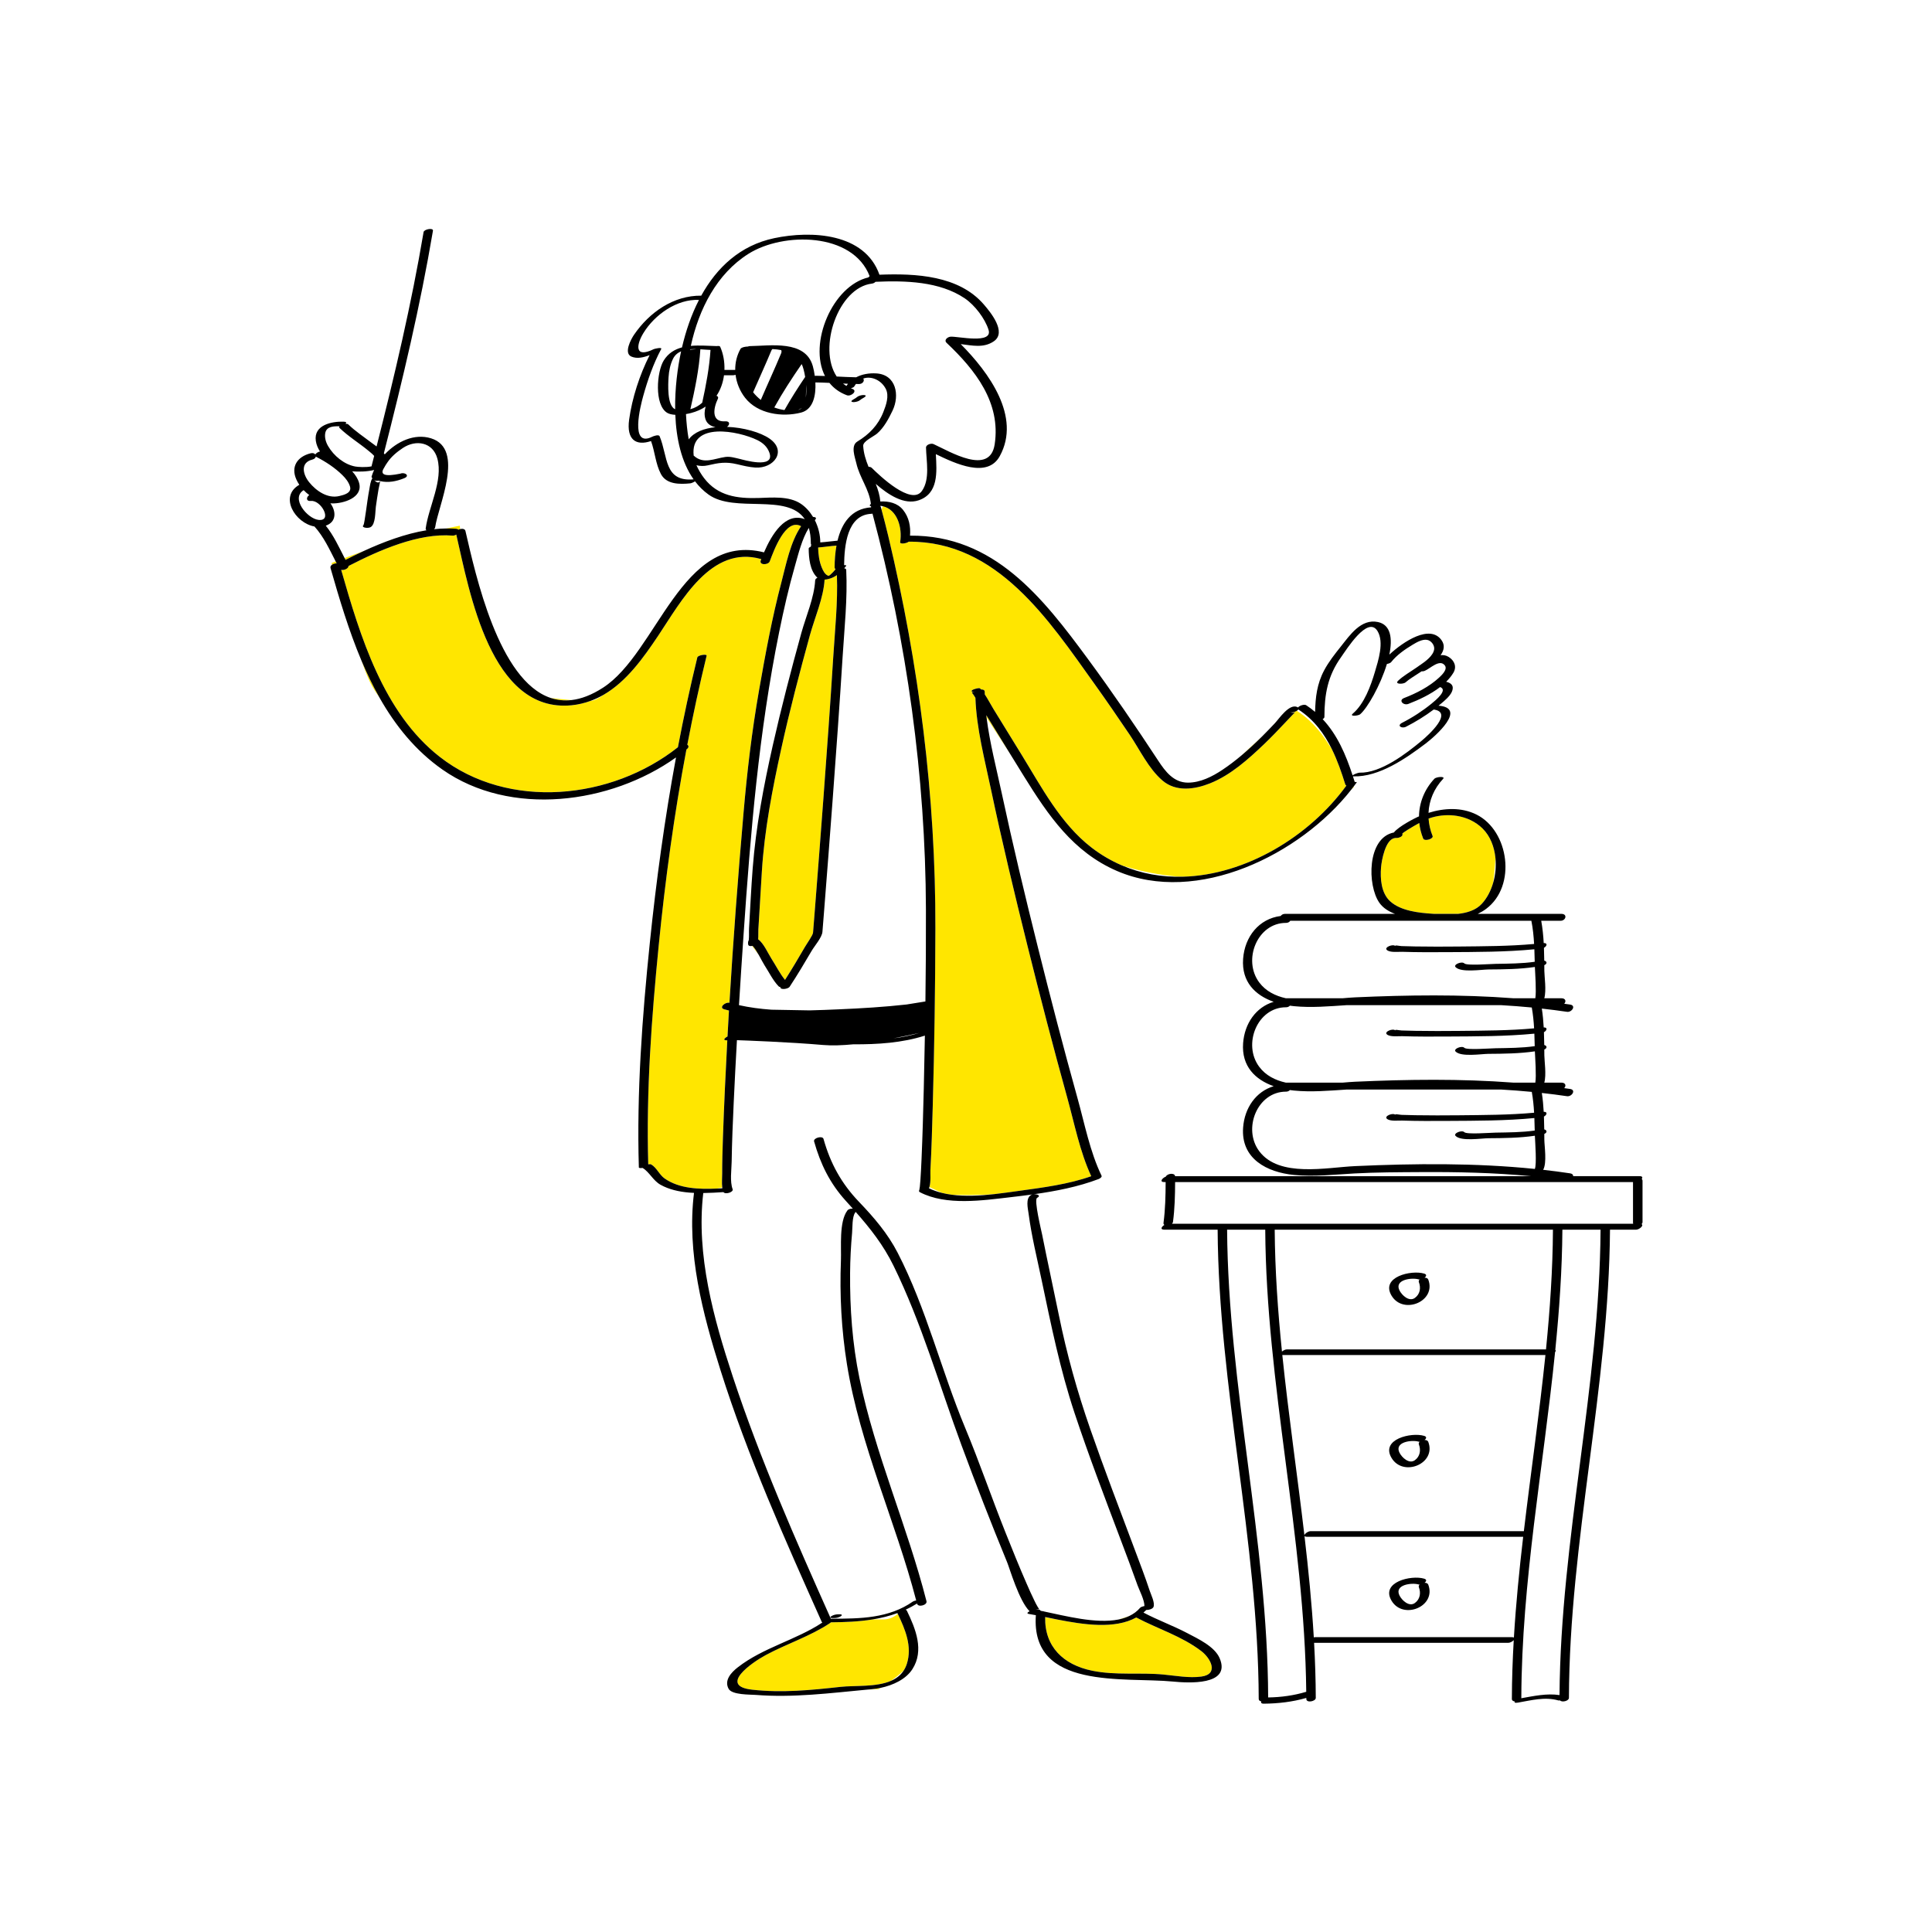 <?xml version="1.0" standalone="no"?>
<svg version="1.1" id="Layer_1" xmlns="http://www.w3.org/2000/svg" xmlns:xlink="http://www.w3.org/1999/xlink" x="0px" y="0px" width="595.28px" height="595.28px" viewBox="0 0 595.28 595.28" enable-background="new 0 0 595.28 595.28" xml:space="preserve">
<path id="color_x5F_2" fill="#ffe600" d="M268.655,520.464c0.864-0.078,1.775-0.215,2.701-0.41c-0.434,0.27-0.697,0.424-0.697,0.424
	l-3.427,0.118C267.707,520.552,268.181,520.507,268.655,520.464z M255.751,500.091c-6.115,4.078-13.34,6.373-19.795,9.852
	c-4.346,2.342-14.667,9.521-4.189,10.682c9.254,1.023,18.016,0.143,27.172-0.869c4.48-0.495,11.055,0.146,15.658-1.889
	c1.23-0.895,2.586-1.964,3.833-3.125c0.403-0.615,0.739-1.311,0.991-2.103c1.698-5.329-0.494-10.589-2.804-15.376
	c-1,0.863-2.484,1.715-4.458,1.715c-0.826,0-1.998,0-3.332,0c-4.173,0.674-8.477,0.848-12.814,0.879
	C255.966,499.925,255.887,500,255.751,500.091z M336.489,514.769c7.376,1.512,14.637,0.482,22.027,1.188
	c3.778,0.36,7.842,1.138,11.633,0.625c5.497-0.743,2.887-5.645,0.01-7.846c-6.057-4.634-13.401-6.843-20.063-10.366
	c-6.632,3.659-16.22,2.231-24.43,0.604c-1.404-0.242-2.669-0.47-3.633-0.647C321.839,507.358,327.631,512.952,336.489,514.769z
	 M347.949,497.91c-0.835,0.291-2.028,0.69-3.368,1.091C345.786,498.764,346.915,498.404,347.949,497.91z M440.169,252.213
	c0.116,1.794,0.519,3.601,1.236,5.372c0.354,0.873-2.502,1.756-2.898,0.777c-0.637-1.572-1.033-3.18-1.204-4.786
	c-2.136,1.185-5.36,3.095-5.23,3.343c0.374,0.711-1.052,1.387-2.065,1.262c-0.071,0.016-0.144,0.031-0.219,0.039
	c-2.912,0.313-4.092,6.873-4.268,9.012c-0.285,3.469,0.018,7.896,2.777,10.443c3.27,3.017,8.925,3.604,13.166,3.873
	c0.151,0.01,0.311,0.02,0.467,0.029c2.439,0,4.879,0,7.318,0c2.812-0.308,5.49-1.133,7.289-3.065
	c1.634-1.757,2.836-4.075,3.557-6.608c0.275-2.357,0.537-5.027,0.674-7.535c-0.341-3.465-1.602-6.75-3.951-9.078
	c-2.17-2.15-4.953-3.414-7.891-3.896c-0.288-0.043-0.57-0.083-0.847-0.12C445.425,250.979,442.682,251.309,440.169,252.213z
	 M222.511,361.624c-0.006-3.693,0.104-7.388,0.232-11.078c0.349-10.002,0.811-20.005,1.348-30.006
	c-0.676,0.029-1.181-0.123-0.806-0.552c0.238-0.272,0.543-0.472,0.871-0.642c0.146-2.664,0.29-5.328,0.446-7.992
	c-0.494-0.125-0.988-0.25-1.479-0.39c-1.744-0.494,0.351-2.307,1.626-1.991c1.179-19.543,2.658-39.072,4.346-58.557
	c1.095-12.641,2.563-25.079,4.75-37.58c1.965-11.23,4.032-22.493,6.938-33.525c1.396-5.303,2.722-12.291,6.047-17.186
	c-4.786-2.651-8.454,7.655-9.66,10.832c-0.444,1.168-3.351,1.24-2.764-0.305c0.05-0.13,0.103-0.266,0.154-0.401
	c-0.041-0.007-0.083-0.01-0.122-0.021c-15.391-4.311-24.548,13.045-31.641,23.639c-4.571,6.828-9.707,14.059-16.767,18.168
	c-1.467,1.098-2.868,1.816-4.087,1.916c-1.831,0.666-3.771,1.145-5.86,1.348c-24.899,2.429-31.388-34.814-35.499-52.601
	c-0.336,0.218-0.737,0.356-1.131,0.324c-10.469-0.855-22.545,4.462-32.068,9.362c0.018,0.798-1.424,1.4-2.267,1.191
	c5.868,20.465,12.952,44.02,30.378,57.625c21.188,16.543,52.947,13.217,73.378-2.971c1.765-9.271,3.746-18.502,5.983-27.673
	c0.177-0.722,3.013-1.142,2.859-0.51c-2.216,9.083-4.189,18.226-5.947,27.411c0.439,0.287,0.563,0.788-0.139,1.365
	c-0.045,0.037-0.094,0.072-0.139,0.109c-3.771,19.977-6.534,40.154-8.534,60.368c-2.212,22.358-3.879,44.96-3.225,67.444
	c0.368-0.072,0.705-0.076,0.914,0.045c1.701,0.988,2.495,3.176,4.151,4.329c4.535,3.16,10.645,3.345,16.199,3.084
	c0.568-0.124,1.086-0.239,1.534-0.343C222.358,364.468,222.514,362.901,222.511,361.624z M176.078,215.706
	c-2.229-0.181-4.495-0.424-6.382-0.646C171.683,215.719,173.806,215.966,176.078,215.706z M106.177,171.946
	c0.096,0.184,0.19,0.368,0.286,0.551c1.782-0.908,3.638-1.82,5.552-2.702C109.854,170.575,107.828,171.325,106.177,171.946z
	 M103.733,173.591c-0.104-0.199-0.205-0.4-0.309-0.601c-0.791,0.304-1.266,0.487-1.266,0.487s0.053,0.192,0.144,0.517
	C102.692,173.717,103.247,173.563,103.733,173.591z M114.159,210.478c0.609,1.218,1.569,2.764,2.791,4.51
	c-2.078-3.666-3.915-7.5-5.572-11.426C112.4,206.437,113.36,208.88,114.159,210.478z M140.458,162.918
	c0.394,0.032,0.641,0.144,0.78,0.296c0.175-0.09,0.367-0.158,0.563-0.205l-0.143-1.031c0,0-1.695,0.328-4.229,0.856
	C138.448,162.821,139.46,162.837,140.458,162.918z M212.659,367.478c0.006,0,0.012,0,0.018,0c-0.152-0.012-0.304-0.022-0.455-0.035
	C212.377,367.463,212.525,367.478,212.659,367.478z M417.159,242.478c0,0-0.026-0.049-0.076-0.14
	c-0.248,0.331-0.497,0.661-0.754,0.988C416.854,242.793,417.159,242.478,417.159,242.478z M273.693,165.202
	c9.461,39.676,14.601,80.081,14.512,120.841c-0.04,18.331-0.312,36.665-0.82,54.989c-0.181,6.482-0.357,12.971-0.713,19.447
	c-0.061,1.113,0.19,3.605-0.313,5.283l3.896,1.797c0.969,0.238,1.965,0.42,2.981,0.555c2.535,0.125,7.224,0.234,13.116-0.182
	c2.755-0.309,5.414-0.702,7.82-1.033c7.277-1.002,15.061-2.013,22.059-4.49c-3.49-7.485-5.189-16.255-7.377-24.143
	c-4.301-15.506-8.348-31.083-12.232-46.697c-3.998-16.068-7.876-32.175-11.291-48.378c-1.928-9.147-4.463-18.76-4.789-28.19
	c-0.179-0.28-0.354-0.564-0.537-0.842c-0.725-1.097-0.903-0.694,0.699-1.114c0,0,0-0.001,0.001-0.001
	c-1.655,0.429-1.862-0.359-0.188-0.802c0.008-0.002,0.016-0.005,0.024-0.007c0.282-0.074,1.213-0.355,1.476-0.082
	c0.085,0.089,0.163,0.188,0.246,0.28c0.607-0.029,1.14,0.163,1.145,0.7c0.002,0.273,0.015,0.549,0.021,0.823
	c0.974,1.454,1.798,3.093,2.665,4.494c2.865,4.63,5.704,9.276,8.561,13.911c6.235,10.122,12.088,21.411,21.672,28.798
	c2.96,2.282,6.069,4.073,9.272,5.456c4.189,1.356,9.669,2.723,16.062,3.361c0.921,0.092,1.844,0.142,2.766,0.155
	c19.355-0.511,39.02-12.378,50.424-28.089c-0.166-0.072-0.292-0.184-0.343-0.348c-1.152-3.709-2.431-7.386-4.106-10.805
	c-1.311-2.075-2.623-4.018-3.74-5.414c-2.842-3.553-5.677-5.585-7.084-6.467c-0.607,0.394-1.564,0.648-2.081,0.398l-0.001,0.001
	c0.855,0.421,1.49,0.124,1.621,0.048c0.035-0.024,0.033-0.02,0,0c-0.078,0.053-0.335,0.248-0.822,0.753
	c-0.742,0.768-1.472,1.548-2.203,2.325c-2.15,2.286-4.314,4.563-6.585,6.729c-4.884,4.66-10.341,9.577-16.702,12.104
	c-4.735,1.882-10.476,2.708-14.661-0.903c-4.274-3.687-6.969-9.498-10.098-14.129c-3.539-5.24-7.116-10.455-10.798-15.596
	c-14.041-19.613-29.948-44.054-57.257-43.839c-0.704,0.569-2.748,0.841-2.635,0.138c0.729-4.541-0.917-10.034-5.36-11.063
	l-0.369,1.106C272.347,159.78,273.045,162.485,273.693,165.202z M382.53,232.751c2.227-1.873,4.356-3.863,6.417-5.924
	L382.53,232.751z M303.89,220.364c0.027,0.23,0.051,0.459,0.08,0.688l7.397,11.449c-1.987-3.229-3.972-6.46-5.96-9.689
	C304.903,221.995,304.394,221.182,303.89,220.364z M255.438,177.454C255.523,177.46,255.521,177.438,255.438,177.454
	L255.438,177.454z M231.729,291.463l2.066,2.778c-0.591-1.045-1.243-2.09-1.906-2.807
	C231.835,291.448,231.783,291.452,231.729,291.463z M255.091,177.356c0.108,0.047,0.188,0.068,0.254,0.082
	c0.177-0.115,0.355-0.229,0.516-0.367c0.584-0.51,1.095-1.076,1.586-1.666c-0.178-0.146-0.29-0.356-0.288-0.643
	c0.015-2.121,0.169-4.416,0.573-6.645c-1.647,0.082-3.717,0.426-5.65,0.578c0.049,2.094,0.327,4.311,1.145,6.236
	C253.606,175.832,254.132,176.946,255.091,177.356z M250.513,287.356c0.18-2.249,0.358-4.498,0.536-6.746
	c0.919-11.641,1.815-23.283,2.681-34.928c1.064-14.334,2.104-28.672,2.993-43.018c0.521-8.402,1.462-17.023,1.141-25.462
	c-0.602,0.42-1.257,0.771-1.992,1.017c-0.54,0.182-1.173,0.331-1.804,0.371c-0.325,5.626-3.054,11.762-4.531,17.136
	c-3.189,11.611-6.255,23.265-8.835,35.028c-2.724,12.418-5.166,25.012-5.958,37.721c-0.372,5.961-0.737,11.922-1.08,17.885
	c-0.053,0.915,0.035,2.047-0.063,3.06c1.688,1.163,3.146,4.515,4.104,5.985c1.342,2.061,2.569,4.568,4.175,6.521
	c2.125-3.332,4.148-6.729,6.127-10.148C248.636,290.687,250.446,288.181,250.513,287.356z"></path>
<path id="color_x5F_1" d="M506.088,363.858c0-0.264-0.093-0.463-0.241-0.612c0.315-0.434,0.252-0.85-0.686-0.85
	c-6.814,0-13.629,0-20.443,0c0.029-0.401-0.229-0.763-0.945-0.871c-2.756-0.416-5.524-0.777-8.302-1.091
	c1.216-2.118,0.378-7.332,0.365-9.275c-0.004-0.592-0.007-1.187-0.012-1.782c0.966-0.396,0.848-1.206-0.015-1.389
	c-0.016-1.313-0.045-2.632-0.098-3.952c0.899-0.479,1.239-1.499-0.069-1.472c-0.108-1.949-0.286-3.892-0.582-5.803
	c2.586,0.288,5.169,0.606,7.743,0.994c1.505,0.228,2.915-1.937,0.969-2.23c-0.605-0.091-1.213-0.171-1.819-0.257
	c0.641-0.622,0.524-1.691-0.871-1.691c-1.753,0-3.506,0-5.259,0c0.681-2.436,0.023-6.703,0.013-8.418
	c-0.004-0.592-0.007-1.187-0.012-1.782c0.966-0.396,0.848-1.206-0.015-1.389c-0.016-1.313-0.045-2.632-0.098-3.952
	c0.899-0.479,1.239-1.499-0.069-1.472c-0.108-1.949-0.286-3.892-0.582-5.803c2.586,0.288,5.169,0.606,7.743,0.994
	c1.505,0.228,2.915-1.937,0.969-2.23c-0.605-0.091-1.213-0.171-1.819-0.257c0.641-0.622,0.524-1.691-0.871-1.691
	c-1.753,0-3.506,0-5.259,0c0.681-2.436,0.023-6.703,0.013-8.418c-0.004-0.592-0.007-1.187-0.012-1.782
	c0.966-0.396,0.848-1.206-0.015-1.389c-0.016-1.313-0.045-2.632-0.098-3.952c0.899-0.479,1.239-1.499-0.069-1.472
	c-0.129-2.311-0.362-4.608-0.768-6.86c1.983,0,3.968,0,5.951,0c1.657,0,2.222-2.127,0.256-2.127c-8.591,0-17.181,0-25.771,0
	c0.904-0.43,1.772-0.932,2.583-1.537c9.47-7.063,7.053-24.058-2.953-29.055c-4.634-2.315-9.958-2.041-14.795-0.534
	c0.17-3.808,1.687-7.468,4.488-10.464c0.823-0.881-2.08-0.679-2.689-0.027c-3.053,3.266-4.671,7.359-4.729,11.576
	c-0.152,0.066-0.308,0.128-0.459,0.195c-0.798,0.355-5.831,2.889-7.271,4.766c-8.322,1.609-8.246,16.32-4.477,21.668
	c1.132,1.606,2.859,2.676,4.826,3.412c-11.307,0-22.613,0-33.92,0c-0.607,0-1.065,0.287-1.309,0.648
	c-6.687,0.857-11.086,6.344-11.587,13.205c-0.521,7.135,3.781,11.252,9.42,13.24c-5.462,1.65-8.975,6.668-9.42,12.76
	c-0.521,7.135,3.781,11.252,9.42,13.24c-5.462,1.65-8.975,6.668-9.42,12.76c-0.702,9.628,7.37,13.771,15.67,14.587
	c6.18,0.608,12.473-0.123,18.646-0.461c6.796-0.372,13.639-0.376,20.442-0.418c11.302-0.069,22.653,0.177,33.916,1.258
	c-36.543,0-73.086,0-109.628,0c-0.137-1.157-2.472-0.802-2.85,0.13c-1.083,0.412-2.115,1.688-0.47,1.688c0.136,0,0.271,0,0.405,0
	c-0.015,4.202-0.106,8.392-0.658,12.567c-0.039,0.295,0.077,0.498,0.275,0.631c-0.873,0.527-1.436,1.469-0.022,1.469
	c5.476,0,10.95,0,16.425,0c0.29,48.507,12.499,96.051,12.658,144.578c0.002,0.455,0.342,0.686,0.787,0.756
	c-0.176,0.389-0.013,0.721,0.808,0.713c4.441-0.045,8.808-0.547,13.069-1.775c0,0.103,0.003,0.205,0.003,0.307
	c0.005,1.34,2.915,0.77,2.912-0.309c-0.019-5.671-0.208-11.328-0.517-16.975c19.947,0,39.896,0,59.844,0
	c0.552,0,1.279-0.404,1.67-0.822c-0.348,6.022-0.557,12.057-0.576,18.105c-0.002,0.488,0.387,0.721,0.879,0.77
	c-0.174,0.307,0.034,0.535,0.999,0.369c4.064-0.7,8.322-1.854,12.401-0.683c0.132,0.038,0.324,0.03,0.545-0.007
	c0.6,0.717,2.752,0.172,2.755-0.758c0.159-48.428,12.314-95.871,12.654-144.27c2.672,0,5.345,0,8.017,0
	c1.02,0,2.498-1.314,1.709-1.706c0.182-0.179,0.298-0.397,0.298-0.649C506.088,372.304,506.088,368.081,506.088,363.858z
	 M428.298,277.675c-2.76-2.548-3.063-6.975-2.777-10.443c0.176-2.139,1.355-8.699,4.268-9.012c0.075-0.008,0.147-0.023,0.219-0.039
	c1.014,0.125,2.439-0.551,2.065-1.262c-0.13-0.248,3.095-2.158,5.23-3.343c0.171,1.606,0.567,3.214,1.204,4.786
	c0.396,0.979,3.252,0.096,2.898-0.777c-0.718-1.771-1.12-3.578-1.236-5.372c2.513-0.904,5.256-1.233,7.911-0.938
	c0.284,0.031,0.565,0.074,0.847,0.12c2.938,0.481,5.721,1.745,7.891,3.896c2.35,2.328,3.61,5.613,3.951,9.078
	c0.248,2.516,0.014,5.121-0.674,7.535c-0.721,2.533-1.923,4.852-3.557,6.608c-1.799,1.933-4.478,2.758-7.289,3.065
	c-2.439,0-4.879,0-7.318,0c-0.156-0.01-0.315-0.02-0.467-0.029C437.223,281.279,431.567,280.691,428.298,277.675z M388.002,302.72
	c-5.195-6.906-0.62-18.385,8.259-18.365c0.605,0.002,1.052-0.283,1.293-0.65c24.762,0,49.524,0,74.287,0
	c0.469,2.344,0.705,4.74,0.842,7.145c-7.702,0.703-15.502,0.707-23.219,0.789c-4.45,0.049-8.9,0.047-13.351-0.02
	c-1.419-0.021-2.837-0.057-4.255-0.111c-0.656-0.025-2.311-0.414-1.894,0.004c-0.749-0.753-3.497,0.34-2.686,1.156
	c0.908,0.913,3.59,0.561,4.704,0.598c4.694,0.156,9.396,0.133,14.093,0.106c8.859-0.049,17.845-0.033,26.687-0.885
	c0.053,1.288,0.084,2.573,0.113,3.853c-3.976,0.566-8.089,0.571-12.064,0.643c-1.779,0.031-8.901,0.602-9.628-0.139
	c-0.743-0.758-3.495,0.331-2.686,1.156c1.707,1.739,8.004,0.723,10.1,0.709c4.737-0.029,9.603-0.081,14.321-0.77
	c0.094,2.069,0.494,7.523,0.141,9.639c-2.258,0-4.516,0-6.773,0c-16.201-1.229-32.615-1.007-48.729-0.28
	c-1.188,0.054-2.483,0.159-3.845,0.28c-5.845,0-11.688,0-17.533,0C392.894,306.835,390.005,305.382,388.002,302.72z M388.002,328.72
	c-5.195-6.906-0.62-18.385,8.259-18.365c0.516,0.001,0.916-0.205,1.173-0.492c0.418,0.059,0.837,0.114,1.257,0.155
	c5.379,0.53,10.845,0.044,16.242-0.313c15.863,0,31.727,0,47.589,0c3.153,0.186,6.304,0.416,9.446,0.723
	c0.381,2.113,0.593,4.264,0.715,6.422c-7.702,0.703-15.502,0.707-23.219,0.789c-4.45,0.049-8.9,0.047-13.351-0.02
	c-1.419-0.021-2.837-0.057-4.255-0.111c-0.656-0.025-2.311-0.414-1.894,0.004c-0.749-0.753-3.497,0.34-2.686,1.156
	c0.908,0.913,3.59,0.561,4.704,0.598c4.694,0.156,9.396,0.133,14.093,0.106c8.859-0.049,17.845-0.033,26.687-0.885
	c0.053,1.288,0.084,2.573,0.113,3.853c-3.976,0.566-8.089,0.571-12.064,0.643c-1.779,0.031-8.901,0.602-9.628-0.139
	c-0.743-0.758-3.495,0.331-2.686,1.156c1.707,1.739,8.004,0.723,10.1,0.709c4.737-0.029,9.603-0.081,14.321-0.77
	c0.094,2.069,0.494,7.523,0.141,9.639c-2.258,0-4.516,0-6.773,0c-16.201-1.229-32.615-1.007-48.729-0.28
	c-1.188,0.054-2.483,0.159-3.845,0.28c-5.845,0-11.688,0-17.533,0C392.894,332.835,390.005,331.382,388.002,328.72z
	 M417.558,359.297c-8.834,0.398-23.385,3.625-29.556-4.577c-5.195-6.906-0.62-18.385,8.259-18.365
	c0.516,0.001,0.916-0.205,1.173-0.492c0.418,0.059,0.837,0.114,1.257,0.155c5.379,0.53,10.845,0.044,16.242-0.313
	c15.863,0,31.727,0,47.589,0c3.153,0.186,6.304,0.416,9.446,0.723c0.381,2.113,0.593,4.264,0.715,6.422
	c-7.702,0.703-15.502,0.707-23.219,0.789c-4.45,0.049-8.9,0.047-13.351-0.02c-1.419-0.021-2.837-0.057-4.255-0.111
	c-0.656-0.025-2.311-0.414-1.894,0.004c-0.749-0.753-3.497,0.34-2.686,1.156c0.908,0.913,3.59,0.561,4.704,0.598
	c4.694,0.156,9.396,0.133,14.093,0.106c8.859-0.049,17.845-0.033,26.687-0.885c0.053,1.288,0.084,2.573,0.113,3.853
	c-3.976,0.566-8.089,0.571-12.064,0.643c-1.779,0.031-8.901,0.602-9.628-0.139c-0.743-0.758-3.495,0.331-2.686,1.156
	c1.707,1.739,8.004,0.723,10.1,0.709c4.737-0.029,9.603-0.081,14.321-0.77c0.104,2.307,0.593,8.828-0.012,10.229
	C454.571,358.296,435.87,358.472,417.558,359.297z M390.741,523.012c-0.182-48.38-12.313-95.78-12.652-144.13
	c3.917,0,7.834,0,11.752,0c0.284,47.775,12.123,94.617,12.633,142.384C398.655,522.415,394.731,522.951,390.741,523.012z
	 M396.505,415.772c-0.483,0-1.102,0.311-1.511,0.668c-1.267-12.478-2.149-24.986-2.238-37.559c28.577,0,57.155,0,85.733,0
	c-0.074,12.349-0.919,24.635-2.143,36.891C449.733,415.772,423.119,415.772,396.505,415.772z M476.17,417.511
	c-1.86,18.115-4.499,36.168-6.647,54.262c-21.895,0-43.789,0-65.684,0c-0.753,0-1.834,0.75-1.932,1.264
	c-2.17-18.523-4.893-37.002-6.807-55.543c0.09,0.011,0.188,0.018,0.303,0.018C422.325,417.511,449.247,417.511,476.17,417.511z
	 M466.457,504.542c-0.136-0.063-0.331-0.104-0.618-0.104c-20.223,0-40.444,0-60.667,0c-0.117,0-0.243,0.021-0.371,0.055
	c-0.618-10.442-1.654-20.85-2.869-31.242c0.086,0.154,0.33,0.258,0.806,0.258c22.192,0,44.385,0,66.578,0
	C468.108,483.833,467.078,494.171,466.457,504.542z M480.511,522.281c-3.912-0.582-7.903,0.286-11.785,0.975
	c0.006-0.034,0.018-0.068,0.018-0.104c0.117-35.791,6.787-71.043,10.398-106.541c0.221-0.267,0.289-0.529,0.07-0.688
	c1.238-12.306,2.099-24.643,2.186-37.041c3.92,0,7.839,0,11.758,0C492.868,426.993,480.861,474.161,480.511,522.281z
	 M495.294,377.063c-0.215,0-0.428,0-0.642,0c-4.676,0-9.351,0-14.026,0c-0.214,0-0.428,0-0.641,0c-29.343,0-58.686,0-88.027,0
	c-0.215,0-0.43,0-0.645,0c-4.674,0-9.348,0-14.022,0c-0.215,0-0.43,0-0.645,0c-5.188,0-10.378,0-15.566,0
	c0.181-0.16,0.305-0.35,0.333-0.564c0.54-4.082,0.64-8.177,0.658-12.284c47.028,0,94.056,0,141.083,0c0,4.18,0,8.36,0,12.54
	c0,0.115,0.022,0.216,0.054,0.309C500.57,377.063,497.932,377.063,495.294,377.063z M262.476,123.41c0.454-0.415,1.062-0.599,1.5-1
	c0.491-0.449,1.294-0.644,1.938-0.694c0.253-0.021,1.183,0.033,0.688,0.485c-0.454,0.415-1.062,0.599-1.5,1
	c-0.491,0.449-1.294,0.644-1.938,0.694C262.91,123.916,261.98,123.862,262.476,123.41z M256.184,497.948
	c0.595-0.361,1.356-0.549,2.049-0.549c0.223,0,0.444,0,0.667,0c0.557,0,0.62,0.318,0.16,0.598c-0.595,0.361-1.356,0.549-2.049,0.549
	c-0.223,0-0.445,0-0.667,0C255.787,498.546,255.724,498.228,256.184,497.948z M365.866,503.216
	c-4.414-2.329-9.143-4.023-13.55-6.355c0.3-0.252,0.591-0.52,0.872-0.803c0.788,0.036,1.973-0.324,2.218-0.925
	c0.521-1.272-0.765-3.795-1.147-4.952c-1.418-4.291-3.044-8.516-4.633-12.744c-4.635-12.341-9.352-24.65-13.688-37.1
	c-4.028-11.569-7.236-23.098-9.682-35.09c-1.692-8.299-3.513-16.57-5.164-24.877c-0.227-1.139-2.571-10.717-1.564-11.272
	c1.361-0.751,0.029-1.226-1.064-1.12c6.829-0.959,13.781-2.307,20.072-4.712c0.283-0.108,1.078-0.58,0.868-1.015
	c-3.569-7.369-5.235-16.098-7.422-23.934c-4.302-15.416-8.313-30.915-12.193-46.441c-3.954-15.822-7.752-31.689-11.172-47.637
	c-1.608-7.5-3.669-15.373-4.647-23.187c-0.029-0.229-0.053-0.458-0.08-0.688c0.504,0.817,1.014,1.631,1.518,2.448
	c1.988,3.229,3.973,6.46,5.96,9.689c1.378,2.239,2.756,4.478,4.144,6.711c7.486,12.05,15.145,23.324,28.647,29.147
	c24.706,10.652,56.459-5.014,72.171-25.034c0.257-0.327,0.506-0.657,0.754-0.988c0.326-0.432,0.654-0.862,0.965-1.298
	c0.053-0.073-0.233-0.111-0.642-0.102c-0.001-0.006,0-0.012-0.002-0.018c-0.179-0.576-0.361-1.15-0.547-1.723
	c0.046,0.006,0.091,0.012,0.152,0.014c7.925,0.232,16.229-5.562,22.227-10.096c3.075-2.326,12.872-10.984,3.995-11.685
	c0.529-0.433,1.072-0.854,1.578-1.307c1.118-0.999,2.761-2.489,2.808-4.116c0.034-1.158-0.964-1.688-2.032-1.95
	c0.848-0.84,1.598-1.743,2.197-2.724c1.151-1.885,0.35-3.781-1.384-4.893c-0.847-0.544-1.696-0.67-2.538-0.558
	c1.064-1.491,1.4-3.051,0.317-4.603c-3.528-5.051-11.766,0.379-16.104,4.417c1.026-4.964,0.472-9.185-3.495-10.035
	c-5.225-1.12-8.693,4.091-11.447,7.54c-1.844,2.311-3.747,4.719-5.139,7.34c-2.213,4.165-2.691,8.318-2.791,12.809
	c-0.86-0.729-1.773-1.424-2.758-2.069c-0.557-0.365-2.109,0.128-2.497,0.712c-0.051-0.042-0.112-0.083-0.188-0.121
	c-2.486-1.234-5.67,3.608-6.958,4.974c-1.266,1.342-2.547,2.673-3.854,3.979c-2.061,2.061-4.19,4.051-6.417,5.924
	c-1.886,1.584-3.839,3.087-5.896,4.455c-3.115,2.072-6.786,3.939-10.61,3.938c-4.39,0-6.97-3.438-9.144-6.749
	c-6.963-10.606-14.121-21.093-21.645-31.31c-13.906-18.883-28.96-38.263-54.838-38.042c0.217-2.848-0.292-5.62-2.157-7.942
	c-1.706-2.121-4.399-2.717-6.993-2.583c-0.164-1.872-0.716-3.657-1.408-5.419c3.844,3.348,8.762,6.576,13.223,5.051
	c6.139-2.1,5.587-8.66,5.287-14.217c6.033,2.926,15.877,7.56,19.692,0.619c6.696-12.176-3.417-25.871-12.025-34.527
	c3.512,0.419,7.033,1.293,10.181-0.852c4.149-2.827-1.121-9.105-3.069-11.367c-7.698-8.938-20.956-9.592-32.154-9.16
	c-4.536-12.863-20.961-13.667-32.411-11.261c-10.516,2.21-17.729,9.078-22.499,17.714c-8.507-0.085-15.966,5.098-20.72,12.066
	c-0.874,1.281-3.269,5.646-0.794,6.709c1.729,0.742,3.753,0.277,5.613-0.461c-3.092,6.126-5.398,13.201-6.317,19.907
	c-0.84,6.126,2.073,8.159,6.753,6.579c1.21,3.332,1.384,7.006,3.042,10.157c1.721,3.271,5.895,3.188,9.032,2.875
	c0.356-0.036,1.024-0.329,1.481-0.625c1.181,1.552,2.56,2.934,4.17,4.087c8.08,5.787,24.201-0.548,29.651,7.583
	c-6.031-2.3-10.241,4.833-12.571,10.216c-25.425-6.377-32.802,30.85-49.614,41.707c-3.505,2.264-6.734,3.466-9.711,3.807
	c-2.272,0.26-4.396,0.013-6.382-0.646c-16.089-5.338-23.141-37.939-26.291-51.477c-0.143-0.609-0.897-0.741-1.604-0.574
	c-0.196,0.047-0.389,0.115-0.563,0.205c-0.14-0.152-0.387-0.264-0.78-0.296c-0.998-0.081-2.01-0.097-3.028-0.084
	c-1.229,0.017-2.47,0.087-3.721,0.226c0.2-0.161,0.34-0.354,0.37-0.573c0.924-6.708,9.258-24.144-1.254-27.427
	c-5.129-1.604-10.574,0.967-14.285,4.948c-0.08-0.124-0.166-0.245-0.26-0.366c5.787-22.676,11.225-45.451,15.119-68.539
	c0.17-1.008-2.735-0.486-2.887,0.408c-3.751,22.242-8.936,44.195-14.484,66.05c-0.574-0.433-1.126-0.815-1.541-1.134
	c-2.418-1.852-4.982-3.531-7.177-5.655c-0.172-0.167-0.492-0.21-0.855-0.177c0.341-0.328,0.331-0.646-0.574-0.672
	c-3.769-0.111-9.288,1.057-8.568,5.936c0.168,1.141,0.624,2.231,1.274,3.242c-0.629,0.157-1.239,0.535-1.433,0.929
	c-0.244-0.335-0.745-0.542-1.458-0.362c-4.077,1.027-6.188,4.121-4.354,8.131c0.248,0.543,0.547,1.066,0.885,1.569
	c-6.336,3.622-1.262,11.808,4.666,12.854c2.841,3.129,4.608,7.02,6.531,10.769c0.104,0.2,0.205,0.401,0.309,0.601
	c-0.486-0.028-1.041,0.126-1.431,0.403c-0.362,0.258-0.581,0.618-0.463,1.032c2.685,9.373,5.604,19.215,9.538,28.535
	c1.657,3.926,3.494,7.76,5.572,11.426c4.875,8.604,11.066,16.293,19.339,22.104c20.935,14.705,51.803,10.69,72.001-3.717
	c-3.493,18.906-6.094,37.98-8.066,57.098c-2.365,22.929-4.067,46.156-3.385,69.223c0.007,0.212,0.538,0.25,1.144,0.161
	c2.152,1.286,3.206,3.89,5.56,5.2c2.589,1.443,5.59,2.115,8.68,2.387c0.151,0.013,0.303,0.023,0.455,0.035
	c0.386,0.028,0.771,0.052,1.158,0.069c-2.286,18.417,2.664,37.189,8.158,54.615c8.375,26.558,19.834,52.145,31.18,77.532
	c0.045,0.1,0.119,0.176,0.207,0.238c-8.199,5.428-18.186,7.676-26.036,13.779c-2.017,1.566-4.309,4.01-2.838,6.652
	c1.062,1.906,6.655,1.729,8.347,1.863c11.479,0.922,22.98-0.566,34.38-1.632c0.475-0.044,0.948-0.089,1.423-0.132
	c0.864-0.078,1.775-0.215,2.701-0.41c3.752-0.796,7.729-2.6,9.752-5.736c3.724-5.773,1.021-12.439-1.704-18.064
	c-0.067-0.139-0.208-0.224-0.386-0.27c1.198-0.554,2.375-1.188,3.529-1.909c0.006,0.021,0.012,0.041,0.017,0.062
	c0.307,1.2,3.206,0.431,2.898-0.777c-5.915-23.196-15.8-45.211-20.651-68.699c-2.204-10.674-2.971-21.543-2.887-32.43
	c0.032-4.126,0.242-8.253,0.616-12.362c0.135-1.483-0.015-4.956,0.938-6.218c0.068-0.091,0.121-0.176,0.161-0.258
	c4.514,5.121,8.51,10.17,11.668,16.6c8.625,17.56,14.156,36.936,20.93,55.268c4.48,12.129,9.174,24.188,14.095,36.146
	c0.765,1.857,3.653,11.84,6.896,15.048c-0.629,0.319-1,0.704-0.197,0.834c0.678,0.109,1.391,0.237,2.131,0.378
	c-1.628,23.189,27.207,18.975,42.261,20.449c4.526,0.443,17.969,1.326,14.378-7.17C374.255,507.29,369.11,504.929,365.866,503.216z
	 M408.072,220.919c0.011-7.076,1.026-12.682,5.135-18.441c1.666-2.338,8.223-12.927,11.221-8.043
	c2.104,3.43,0.231,9.127-0.802,12.604c-1.28,4.307-3.271,9.828-6.797,12.83c-1.18,1.006,1.703,0.68,2.254,0.211
	c2.223-1.894,6.25-8.903,8.248-15.506c0.552-0.094,1.091-0.295,1.308-0.568c1.749-2.205,4.231-3.924,6.618-5.357
	c1.215-0.73,2.93-1.738,4.411-1.507c1.29,0.201,2.39,1.651,2.224,2.901c-0.26,1.961-2.564,3.67-4.391,4.92
	c-0.19,0.092-0.34,0.194-0.446,0.305c-0.274,0.186-0.533,0.361-0.763,0.522c-1.829,1.284-3.865,2.407-5.498,3.945
	c-1.231,1.16,1.634,1.13,2.324,0.479c0.915-0.862,2.867-2.024,4.92-3.382c0.287,0.037,0.598,0.009,0.906-0.117
	c1.724-0.703,4.601-3.75,6.215-1.715c0.992,1.25-0.994,3.078-1.791,3.813c-3,2.767-6.948,4.795-10.735,6.253
	c-1.848,0.711-0.22,2.406,1.313,1.816c3.163-1.218,6.812-2.906,9.769-5.191c2.52,0.889-1.309,4.037-2.662,5.137
	c-2.744,2.232-5.852,4.255-9.008,5.86c-1.787,0.909-0.141,1.899,1.158,1.238c2.959-1.505,5.863-3.288,8.547-5.31
	c6.141,0.855-1.564,7.827-3.723,9.631c-4.713,3.939-12.65,10.014-19.126,9.824c-0.389-0.012-1.709,0.475-2.146,0.816
	c-2.108-6.434-4.727-12.513-9.231-17.318C407.845,221.397,408.071,221.177,408.072,220.919z M271.293,155.84
	c0.243,0.028,0.472,0.083,0.7,0.137c4.443,1.029,6.089,6.522,5.36,11.063c-0.113,0.703,1.931,0.432,2.635-0.138
	c27.309-0.215,43.216,24.226,57.257,43.839c3.682,5.141,7.259,10.355,10.798,15.596c3.129,4.631,5.823,10.442,10.098,14.129
	c4.186,3.611,9.926,2.785,14.661,0.903c6.361-2.527,11.818-7.444,16.702-12.104c2.271-2.166,4.435-4.442,6.585-6.729
	c0.731-0.777,1.461-1.558,2.203-2.325c0.487-0.505,0.744-0.7,0.822-0.753c-0.131,0.076-0.766,0.373-1.621-0.048
	c-0.002-0.001-0.004-0.002-0.006-0.003c0.002,0.001,0.005,0.002,0.007,0.002c0.517,0.25,1.474-0.005,2.081-0.398
	c0.204-0.133,0.367-0.279,0.461-0.43c0.031,0.027,0.057,0.057,0.098,0.083c4.754,3.118,7.907,7.415,10.266,12.228
	c1.676,3.419,2.954,7.096,4.106,10.805c0.051,0.164,0.177,0.275,0.343,0.348c-11.404,15.711-31.068,27.578-50.424,28.089
	c-6.416,0.169-12.794-0.914-18.827-3.517c-3.203-1.383-6.313-3.174-9.272-5.456c-9.584-7.387-15.437-18.676-21.672-28.798
	c-2.856-4.635-5.695-9.281-8.561-13.911c-0.867-1.401-1.691-3.04-2.665-4.494c-0.006-0.274-0.019-0.55-0.021-0.823
	c-0.005-0.537-0.537-0.729-1.145-0.7c-0.083-0.093-0.161-0.191-0.246-0.28c-0.263-0.273-1.193,0.008-1.476,0.082
	c-0.009,0.002-0.017,0.005-0.024,0.007c-1.674,0.442-1.467,1.23,0.188,0.802c-0.001,0-0.001,0.001-0.001,0.001
	c-1.603,0.42-1.424,0.018-0.699,1.114c0.184,0.277,0.358,0.562,0.537,0.842c0.326,9.431,2.861,19.043,4.789,28.19
	c3.415,16.203,7.293,32.31,11.291,48.378c3.885,15.614,7.932,31.191,12.232,46.697c2.188,7.888,3.887,16.657,7.377,24.143
	c-6.998,2.478-14.781,3.488-22.059,4.49c-2.406,0.331-5.065,0.725-7.82,1.033c-4.328,0.484-8.89,0.74-13.116,0.182
	c-1.017-0.135-2.013-0.316-2.981-0.555c-1.41-0.346-2.757-0.816-4.022-1.426c0.048-0.118,0.089-0.244,0.127-0.371
	c0.503-1.678,0.252-4.17,0.313-5.283c0.355-6.477,0.532-12.965,0.713-19.447c0.509-18.324,0.78-36.658,0.82-54.989
	c0.089-40.76-5.051-81.165-14.512-120.841c-0.648-2.717-1.347-5.422-2.069-8.119c-0.074-0.277-0.145-0.555-0.22-0.832
	c-0.023-0.087-0.068-0.158-0.121-0.223C271.285,155.966,271.292,155.902,271.293,155.84z M269.761,86.827
	c9.155-0.402,19.724-0.158,27.499,5.098c3.072,2.078,6.223,6.202,7.322,9.68c1.434,4.533-9.454,1.984-11.668,2.131
	c-0.94,0.063-2.181,1.024-1.241,1.912c8.807,8.315,16.77,18.389,14.803,31.258c-1.495,9.789-13.76,2.23-18.854-0.083
	c-0.687-0.313-2.32,0.146-2.303,1.091c0.078,4.158,1.302,9.695-1.248,13.336c-3.285,4.69-13.126-4.779-15.457-7.084
	c-0.245-0.242-0.613-0.338-1.005-0.333c-0.836-2.069-1.521-4.188-1.647-6.456c-0.081-1.441,3.233-2.886,4.275-3.781
	c2.123-1.824,3.609-4.637,4.787-7.109c2.225-4.668,1.125-11.071-5.026-11.436c-2.206-0.131-4.372,0.231-6.206,1.199
	c-2-0.043-3.997-0.137-5.994-0.239c-5.894-8.812,0.49-27.42,10.864-28.633C269.124,87.323,269.5,87.104,269.761,86.827z
	 M261.276,118.245c-0.174,0.205-0.326,0.44-0.482,0.668c-0.367-0.227-0.715-0.473-1.04-0.741
	C260.262,118.196,260.769,118.224,261.276,118.245z M230.611,78.206c10.715-6.76,32.116-6.665,37.337,6.879
	c-0.145,0.111-0.265,0.241-0.354,0.381c-11.052,2.553-18.564,20.287-13.404,30.385c-0.921-0.033-1.842-0.064-2.765-0.072
	c-0.134-0.001-0.259,0.016-0.378,0.041c-0.152-1.129-0.367-2.168-0.602-3.006c-2.279-8.17-13.148-6.254-19.458-6.17
	c-0.125,0.002-0.342,0.056-0.591,0.138c-0.146,0.001-0.305,0.011-0.473,0.028c-0.037,0-0.075,0.001-0.099,0.001l-0.007,0.011
	c-0.687,0.086-1.444,0.309-1.648,0.669c-1.144,2.024-1.66,4.259-1.633,6.487c-1.107,0-2.215,0-3.323,0
	c0.088-2.49-0.354-4.988-1.306-7.131c-0.113-0.256-0.554-0.291-1.058-0.209c-2.528-0.059-5.338-0.303-7.993-0.066
	C215.347,95.191,220.851,84.362,230.611,78.206z M248.292,122.528c0.049-1.096,0.088-2.494,0.076-3.975
	C248.47,119.919,248.466,121.306,248.292,122.528z M241.706,126.345c-1.084-0.152-2.133-0.426-3.137-0.797
	c2.554-4.6,5.438-9.029,8.433-13.361c0.016,0.031,0.036,0.055,0.052,0.086c0.355,0.703,0.752,2.154,1.029,3.868
	C245.835,119.464,243.678,122.856,241.706,126.345z M247.041,125.687c-0.31,0.314-0.682,0.529-1.118,0.632
	C246.349,126.114,246.727,125.895,247.041,125.687z M234.417,123.222c-0.885-0.699-1.682-1.49-2.369-2.359
	c1.86-4.267,3.813-8.498,5.599-12.802c0.085-0.206,0.206-0.368,0.339-0.509c0.932,0.045,1.844,0.147,2.721,0.319
	c0.121,0.284,0.13,0.629-0.034,1.023C238.675,113.708,236.47,118.437,234.417,123.222z M217.364,129.151
	c0.475,1.469,1.703,2.176,3.08,2.477c-3.467,0.353-6.532,1.486-8.242,3.736c-0.463-2.59-0.711-5.232-0.842-7.78
	c0.592-0.099,1.138-0.216,1.579-0.333c1.645-0.439,3.136-1.074,4.474-1.973C217.066,126.557,216.955,127.885,217.364,129.151z
	 M216.363,124.085c-1.021,0.93-2.235,1.625-3.646,1.998c1.384-6.101,2.676-12.213,3.078-18.459c1.126,0.066,2.199,0.164,3.126,0.193
	C218.561,113.313,217.539,118.711,216.363,124.085z M212.612,107.745c0.009-0.043,0.018-0.087,0.026-0.131
	c0.661-0.053,1.339-0.058,2.014-0.039L212.612,107.745z M203.237,134.417c-0.271-0.648-1.91-0.039-2.296,0.154
	c-6.981,3.499-3.561-9.656-2.768-12.51c1.364-4.916,3.127-9.99,5.547-14.498c0.377-0.701-2.098-0.081-2.279,0.008
	c-6.005,2.943-5.388-1.33-3.233-4.891c3.465-5.726,10.406-10.613,17.154-10.268c-2.352,4.572-4.054,9.582-5.23,14.625
	c-2.234,0.598-4.219,1.771-5.625,4.03c-2.164,3.479-2.94,13.598,1.006,16.095c0.649,0.411,1.566,0.598,2.56,0.648
	c0.294,7.303,1.853,14.535,5.636,19.883C204.543,148.495,205.847,140.661,203.237,134.417z M209.858,108.247
	c-1.096,5.058-1.923,11.424-1.833,17.852c-2.58-1.137-2.148-7.994-2.03-9.891c0.12-1.94,0.514-3.898,1.37-5.65
	C207.925,109.413,208.808,108.696,209.858,108.247z M213.81,140.439c-0.021-0.019-0.049-0.032-0.074-0.048
	c-1.186-10.553,13.798-7.631,19.599-4.797c1.732,0.848,3.095,2.066,3.738,3.911c1.785,5.122-8.238,2.104-9.056,1.919
	c-1.419-0.321-3.021-0.836-4.498-0.631C220.132,141.261,216.768,143.14,213.81,140.439z M246.766,155.229
	c-3.67-2.466-8.937-1.911-13.095-1.788c-6.496,0.191-12.479-0.589-16.7-6.079c-0.942-1.225-1.729-2.574-2.388-4.012
	c1.112,0.271,2.286,0.309,3.44,0.043c3.492-0.807,5.604-1.182,9.101-0.353c1.849,0.438,3.689,0.899,5.592,1.022
	c5.749,0.371,9.84-5.108,4.403-8.908c-2.77-1.936-8.033-3.448-13.134-3.633c0.908-0.569,1.027-1.813-0.55-1.707
	c-4.396,0.291-3.604-4.125-2.272-6.881c0.255-0.527,0.02-0.844-0.402-0.984c1.247-1.841,2.012-4.038,2.313-6.316
	c0.884,0,1.769,0,2.652,0c0.285,0,0.606-0.051,0.914-0.145c0.313,2.537,1.32,5.002,2.93,7.07c3.881,4.989,11.44,6.059,17.247,4.566
	c3.766-0.968,4.615-5.314,4.418-9.291c1.443,0.014,2.886,0.069,4.327,0.137c1.321,1.641,3.088,2.971,5.392,3.818
	c1.247,0.459,3.399-1.332,1.668-1.969c-0.157-0.058-0.298-0.133-0.449-0.197c0.477-0.12,0.9-0.309,1.046-0.566
	c0.153-0.272,0.319-0.521,0.495-0.749c0.313,0.006,0.624,0.022,0.937,0.024c1.201,0.01,1.843-1.095,1.32-1.688
	c2.522-0.89,5.561,0.5,6.932,3.129c1.153,2.209,0.097,5.092-0.739,7.209c-1.598,4.047-4.377,6.866-8.004,9.067
	c-2.137,1.298-0.723,4.858-0.32,6.644c1.027,4.554,4.006,8.05,4.488,12.559c-0.401,0.328-0.516,0.676,0.054,0.713
	c0.006,0.119,0.01,0.238,0.012,0.357c-6.158,0.432-9.065,4.986-10.339,10.266c-1.772,0.143-3.537,0.426-5.313,0.535
	c-0.003-2.31-0.598-4.715-1.677-6.855c0.019-0.018,0.034-0.037,0.053-0.056c0.654-0.643,0.121-0.924-0.614-0.944
	C249.533,157.662,248.282,156.249,246.766,155.229z M233.663,286.36c0.343-5.963,0.708-11.924,1.08-17.885
	c0.792-12.709,3.234-25.303,5.958-37.721c2.58-11.764,5.646-23.417,8.835-35.028c1.478-5.374,4.206-11.51,4.531-17.136
	c0.631-0.04,1.264-0.189,1.804-0.371c0.735-0.246,1.391-0.597,1.992-1.017c0.321,8.438-0.62,17.06-1.141,25.462
	c-0.889,14.346-1.929,28.684-2.993,43.018c-0.865,11.645-1.762,23.287-2.681,34.928c-0.178,2.248-0.356,4.497-0.536,6.746
	c-0.066,0.824-1.877,3.33-2.508,4.422c-1.979,3.42-4.002,6.816-6.127,10.148c-1.605-1.953-2.833-4.461-4.175-6.521
	c-0.957-1.471-2.415-4.822-4.104-5.985C233.698,288.407,233.61,287.275,233.663,286.36z M257.446,175.405
	c-0.491,0.59-1.002,1.156-1.586,1.666c-0.16,0.138-0.339,0.252-0.516,0.367c-0.065-0.014-0.146-0.035-0.254-0.082
	c-0.959-0.41-1.484-1.524-1.865-2.424c-0.817-1.926-1.096-4.143-1.145-6.236c1.934-0.152,4.003-0.496,5.65-0.578
	c-0.404,2.229-0.559,4.523-0.573,6.645C257.156,175.049,257.269,175.259,257.446,175.405z M249.21,162.653
	c0.398,1.343,0.623,2.924,0.623,4.813c0,0.186,0.063,0.33,0.162,0.444c-0.015,0.019-0.037,0.028-0.051,0.048
	c-0.136,0.188-0.134,0.342-0.063,0.463c-0.408,0.156-0.711,0.361-0.709,0.605c0.023,2.896,0.371,6.761,2.589,8.883
	c0.037,0.035,0.081,0.057,0.119,0.09c-0.398,0.191-0.696,0.473-0.713,0.803c-0.276,5.328-2.854,11.145-4.261,16.238
	c-3.172,11.49-6.182,23.024-8.806,34.653c-2.814,12.476-5.206,25.118-6.185,37.884c-0.468,6.116-0.764,12.25-1.119,18.373
	c-0.065,1.128,0.051,2.535-0.093,3.77c-0.022,0.037-0.054,0.066-0.071,0.105c-0.156,0.338-0.178,0.763-0.119,1.138
	c0.081,0.522,0.623,0.614,1.215,0.5c0.054-0.011,0.105-0.015,0.16-0.028c0.663,0.717,1.315,1.762,1.906,2.807
	c0.695,1.23,1.305,2.457,1.745,3.133c1.37,2.104,2.609,4.715,4.37,6.527c0.153,0.158,0.36,0.23,0.578,0.268
	c-0.197,0.875,2.315,0.63,2.822-0.141c2.389-3.632,4.615-7.365,6.811-11.115c0.84-1.434,3.148-4.067,3.286-5.789
	c0.156-1.936,0.31-3.871,0.463-5.808c0.922-11.647,1.817-23.296,2.687-34.946c1.095-14.676,2.152-29.354,3.07-44.042
	c0.552-8.83,1.537-17.886,1.109-26.743c-0.014-0.292-0.271-0.443-0.625-0.489c0.204-0.238,0.404-0.481,0.602-0.729
	c0.175-0.221-0.245-0.253-0.624-0.241c0.069-5.894,0.879-15.498,8.39-15.81c0.123-0.006,0.239-0.025,0.351-0.052
	c10.579,39.516,16.339,80.992,16.466,121.885c0.029,9.472-0.033,18.944-0.158,28.417c-0.945,0.159-3.111,0.519-5.797,0.934
	c-6.885,0.77-13.822,1.188-20.73,1.484c-3,0.129-6.073,0.263-9.172,0.331c-4.094-0.068-8.365-0.146-11.754-0.211
	c-3.386-0.239-6.733-0.678-9.99-1.401c0.447-7.287,0.92-14.574,1.418-21.858c2.144-31.361,4.694-62.228,10.956-93.072
	c1.398-6.892,2.964-13.755,4.901-20.516C245.997,170.675,247.075,166.101,249.21,162.653z M283.255,318.259
	c-2.563,0.773-5.223,1.318-7.947,1.672C278.466,319.331,281.252,318.722,283.255,318.259z M116.627,148.089
	c0.183,0.053,0.366,0.115,0.55,0.157c-0.34,0.468-0.953,0.747-1.899-0.369C115.526,148.171,116.077,148.206,116.627,148.089z
	 M100.213,133.446c0.386-2.131,2.7-2.143,4.427-2.093c-0.15,0.169-0.189,0.34-0.038,0.486c2.757,2.669,6.073,4.671,9.017,7.118
	c0.471,0.391,1.135,0.915,1.668,1.516c-0.259,1.012-0.514,2.025-0.773,3.037c-0.016,0.063-0.017,0.118-0.007,0.169
	c-1.708,0.392-4.225,0.206-5.001,0.067c-3.457-0.615-6.683-3.321-8.409-6.297C100.403,136.257,99.963,134.824,100.213,133.446z
	 M96.216,141.61c0.677-0.17,1.022-0.552,1.097-0.938c0.054,0.043,0.113,0.086,0.189,0.125c2.899,1.484,5.677,3.309,8.006,5.599
	c1.012,0.995,1.942,2.157,2.343,3.534c0.576,1.979-1.904,2.572-3.297,2.907c-3.611,0.867-7.121-1.569-9.285-4.242
	C93.313,146.184,92.46,142.557,96.216,141.61z M98.106,160.183c-3.436-0.415-8.615-6.649-4.544-9.164
	c0.527,0.553,1.104,1.064,1.723,1.523c-0.949,0.617-1.06,1.979,0.539,1.811C98.954,154.024,102.568,160.721,98.106,160.183z
	 M100.377,161.967c3.346-1.141,3.218-4.45,1.427-6.897c0.175,0.014,0.35,0.031,0.523,0.035c3.47,0.09,9.633-1.789,8.305-6.354
	c-0.37-1.27-1.135-2.446-2.115-3.529c1.799,0.162,4.524,0.131,6.756-0.413c-0.304,0.656-0.574,1.317-0.773,1.982
	c-0.063,0.212,0.078,0.435,0.251,0.556c-0.633,0.922-0.755,2.371-0.944,3.357c-0.435,2.271-0.727,4.572-1.054,6.861
	c-0.13,0.906-0.264,1.813-0.412,2.717c-0.055,0.332-0.118,0.66-0.185,0.99c-0.135,0.667-0.418,0.619,0.231,0.256
	c-1.709,0.955,0.849,1.42,1.805,0.887c1.556-0.869,1.401-4.787,1.609-6.252c0.254-1.781,0.51-3.563,0.817-5.334
	c0.126-0.727,0.273-1.446,0.441-2.162c0.034-0.143,0.081-0.28,0.121-0.42c2.444,0.551,4.875,0.102,7.377-0.906
	c1.865-0.75,0.182-1.962-1.203-1.404c-4.74,0.982-6.416,0.389-5.025-1.781c0.308-0.579,0.652-1.135,1.033-1.67
	c1.206-1.816,2.968-3.259,4.76-4.452c4.047-2.696,9.272-1.808,10.637,3.261c1.82,6.766-2.675,14.833-3.594,21.497
	c-0.037,0.272,0.068,0.461,0.251,0.587c-6.567,1.076-13.267,3.588-19.401,6.417c-1.914,0.882-3.77,1.794-5.552,2.702
	c-0.096-0.183-0.19-0.367-0.286-0.551C104.413,168.521,102.792,164.96,100.377,161.967z M204.8,363.123
	c-1.656-1.153-2.45-3.341-4.151-4.329c-0.209-0.121-0.546-0.117-0.914-0.045c-0.654-22.484,1.013-45.086,3.225-67.444
	c2-20.214,4.763-40.392,8.534-60.368c0.045-0.037,0.094-0.072,0.139-0.109c0.701-0.577,0.578-1.078,0.139-1.365
	c1.758-9.186,3.731-18.328,5.947-27.411c0.153-0.632-2.683-0.212-2.859,0.51c-2.237,9.171-4.219,18.401-5.983,27.673
	c-20.431,16.188-52.19,19.514-73.378,2.971c-17.426-13.605-24.51-37.16-30.378-57.625c0.843,0.209,2.284-0.394,2.267-1.191
	c9.523-4.9,21.6-10.218,32.068-9.362c0.394,0.032,0.795-0.106,1.131-0.324c4.111,17.786,10.6,55.029,35.499,52.601
	c2.089-0.203,4.029-0.682,5.86-1.348c1.433-0.521,2.793-1.163,4.087-1.916c7.06-4.109,12.195-11.34,16.767-18.168
	c7.093-10.594,16.25-27.949,31.641-23.639c0.039,0.011,0.081,0.014,0.122,0.021c-0.052,0.136-0.104,0.271-0.154,0.401
	c-0.587,1.545,2.319,1.473,2.764,0.305c1.206-3.177,4.874-13.483,9.66-10.832c-3.325,4.895-4.65,11.883-6.047,17.186
	c-2.906,11.032-4.974,22.295-6.938,33.525c-2.188,12.501-3.655,24.939-4.75,37.58c-1.688,19.484-3.167,39.014-4.346,58.557
	c-1.275-0.315-3.37,1.497-1.626,1.991c0.491,0.14,0.985,0.265,1.479,0.39c-0.156,2.664-0.301,5.328-0.446,7.992
	c-0.328,0.17-0.633,0.369-0.871,0.642c-0.375,0.429,0.13,0.581,0.806,0.552c-0.537,10.001-0.999,20.004-1.348,30.006
	c-0.128,3.69-0.238,7.385-0.232,11.078c0.003,1.277-0.152,2.844,0.022,4.24c0.011,0.088,0.03,0.171,0.044,0.258
	c-0.521,0.031-1.046,0.061-1.578,0.085C215.444,366.468,209.335,366.283,204.8,363.123z M279.421,512.639
	c-0.252,0.792-0.588,1.487-0.991,2.103c-0.947,1.446-2.278,2.438-3.833,3.125c-4.604,2.034-11.178,1.394-15.658,1.889
	c-9.156,1.012-17.918,1.893-27.172,0.869c-10.478-1.16-0.156-8.34,4.189-10.682c6.455-3.479,13.68-5.773,19.795-9.852
	c0.136-0.091,0.215-0.166,0.262-0.234c4.338-0.031,8.642-0.205,12.814-0.879c2.619-0.423,5.187-1.047,7.676-1.961
	c0.002,0.004,0.001,0.009,0.003,0.014c0.037,0.076,0.074,0.154,0.111,0.232C278.927,502.05,281.119,507.31,279.421,512.639z
	 M321.141,496.411c-0.168-0.035-0.339-0.069-0.503-0.102c-0.183-0.389-0.934-0.629-1.668-0.419c1.313-0.468,1.489,0.382,0.791-0.733
	c-0.38-0.605-0.688-1.259-1.006-1.896c-0.879-1.764-1.668-3.573-2.459-5.377c-2.27-5.18-4.381-10.432-6.48-15.682
	c-4.274-10.688-7.996-21.629-12.424-32.248c-7.429-17.815-11.926-36.742-20.811-53.965c-3.063-5.938-7.301-10.881-11.893-15.668
	c-5.431-5.664-8.824-11.831-10.951-19.404c-0.306-1.087-3.201-0.302-2.898,0.777c1.954,6.955,4.87,12.9,9.727,18.26
	c0.745,0.822,1.478,1.635,2.199,2.443c-0.613-0.047-1.35,0.145-1.667,0.564c-2.628,3.479-1.832,11.336-1.992,15.365
	c-0.425,10.678,0.156,21.444,1.851,31.995c4.025,25.06,14.965,48.346,21.338,72.804c-0.423,0.082-0.805,0.191-0.978,0.313
	c-7.497,5.244-16.318,5.303-25.08,5.309c-0.056,0-0.136,0.014-0.227,0.033c-10.937-24.473-21.791-49.095-30.206-74.57
	c-5.919-17.916-11.365-37.571-9.115-56.618c2.139-0.024,4.244-0.155,6.217-0.283c0.55,0.831,3.165,0.018,2.832-0.892
	c-0.895-2.434-0.338-5.93-0.302-8.439c0.09-6.11,0.356-12.219,0.634-18.322c0.29-6.39,0.631-12.777,0.991-19.164
	c2.499,0.086,16.188,0.581,26.599,1.486c2.677,0.232,5.888,0.111,9.236-0.209c7.479,0.043,15.076-0.438,22.074-2.68
	c-0.098,5.42-0.207,10.84-0.337,16.259c-0.175,7.271-0.379,14.541-0.692,21.808c-0.093,2.172-0.2,4.346-0.351,6.515
	c-0.046,0.663-0.103,1.325-0.173,1.986c-0.119,1.113-0.416,0.872,0.306,0.475c-0.366,0.208-0.513,0.431-0.509,0.632
	c-0.115,0.212-0.067,0.424,0.26,0.594c8.079,4.189,19.295,2.51,27.928,1.513c2.226-0.257,4.496-0.532,6.781-0.851
	c-0.175,0.036-0.337,0.088-0.469,0.161c-1.817,1.003-0.992,4.212-0.783,5.798c0.897,6.813,2.565,13.559,3.979,20.275
	c2.943,13.985,5.701,27.658,10.215,41.234c4.354,13.096,9.289,25.994,14.163,38.902c1.78,4.712,3.567,9.423,5.249,14.171
	c0.442,1.249,2.134,4.493,2.08,6.294c-0.564,0.101-1.125,0.292-1.316,0.52c-0.928,1.1-2.066,1.923-3.351,2.536
	c-1.034,0.494-2.163,0.854-3.368,1.091c-6.959,1.367-16.313-1.115-22.886-2.478C321.54,496.452,321.349,496.417,321.141,496.411z
	 M370.149,516.582c-3.791,0.513-7.854-0.265-11.633-0.625c-7.391-0.706-14.651,0.323-22.027-1.188
	c-8.858-1.816-14.65-7.41-14.456-16.441c0.001-0.029,0.003-0.06,0.003-0.09c1.168,0.239,2.383,0.49,3.63,0.737
	c8.21,1.627,17.798,3.055,24.43-0.604c6.662,3.523,14.007,5.732,20.063,10.366C373.036,510.938,375.646,515.839,370.149,516.582z
	 M438.928,393.684c0.563-0.431,0.778-0.997-0.114-1.268c-3.967-1.202-13.542,1.034-10.033,6.829
	c3.599,5.945,13.855,1.729,11.29-4.992C439.91,393.833,439.442,393.672,438.928,393.684z M435.938,399.917
	c-1.757,1.266-3.976-0.809-4.729-2.305c-1.701-3.377,3.848-4.031,5.886-3.413c0.098,0.029,0.207,0.039,0.32,0.04
	c-0.238,0.224-0.355,0.496-0.243,0.789C437.853,396.81,437.552,398.754,435.938,399.917z M440.07,444.253
	c-0.16-0.42-0.628-0.581-1.143-0.569c0.563-0.431,0.778-0.997-0.114-1.268c-3.967-1.202-13.542,1.034-10.033,6.829
	C432.379,455.19,442.636,450.974,440.07,444.253z M437.095,444.199c0.098,0.029,0.207,0.039,0.32,0.04
	c-0.238,0.224-0.355,0.496-0.243,0.789c0.681,1.781,0.38,3.726-1.233,4.889c-1.757,1.266-3.976-0.809-4.729-2.305
	C429.508,444.235,435.057,443.581,437.095,444.199z M438.928,487.684c0.563-0.431,0.778-0.997-0.114-1.268
	c-3.967-1.202-13.542,1.034-10.033,6.829c3.599,5.945,13.855,1.729,11.29-4.992C439.91,487.833,439.442,487.672,438.928,487.684z
	 M435.938,493.917c-1.757,1.266-3.976-0.809-4.729-2.305c-1.701-3.377,3.848-4.031,5.886-3.413c0.098,0.029,0.207,0.039,0.32,0.04
	c-0.238,0.224-0.355,0.496-0.243,0.789C437.853,490.81,437.552,492.754,435.938,493.917z" fill="#000000"></path>
</svg>